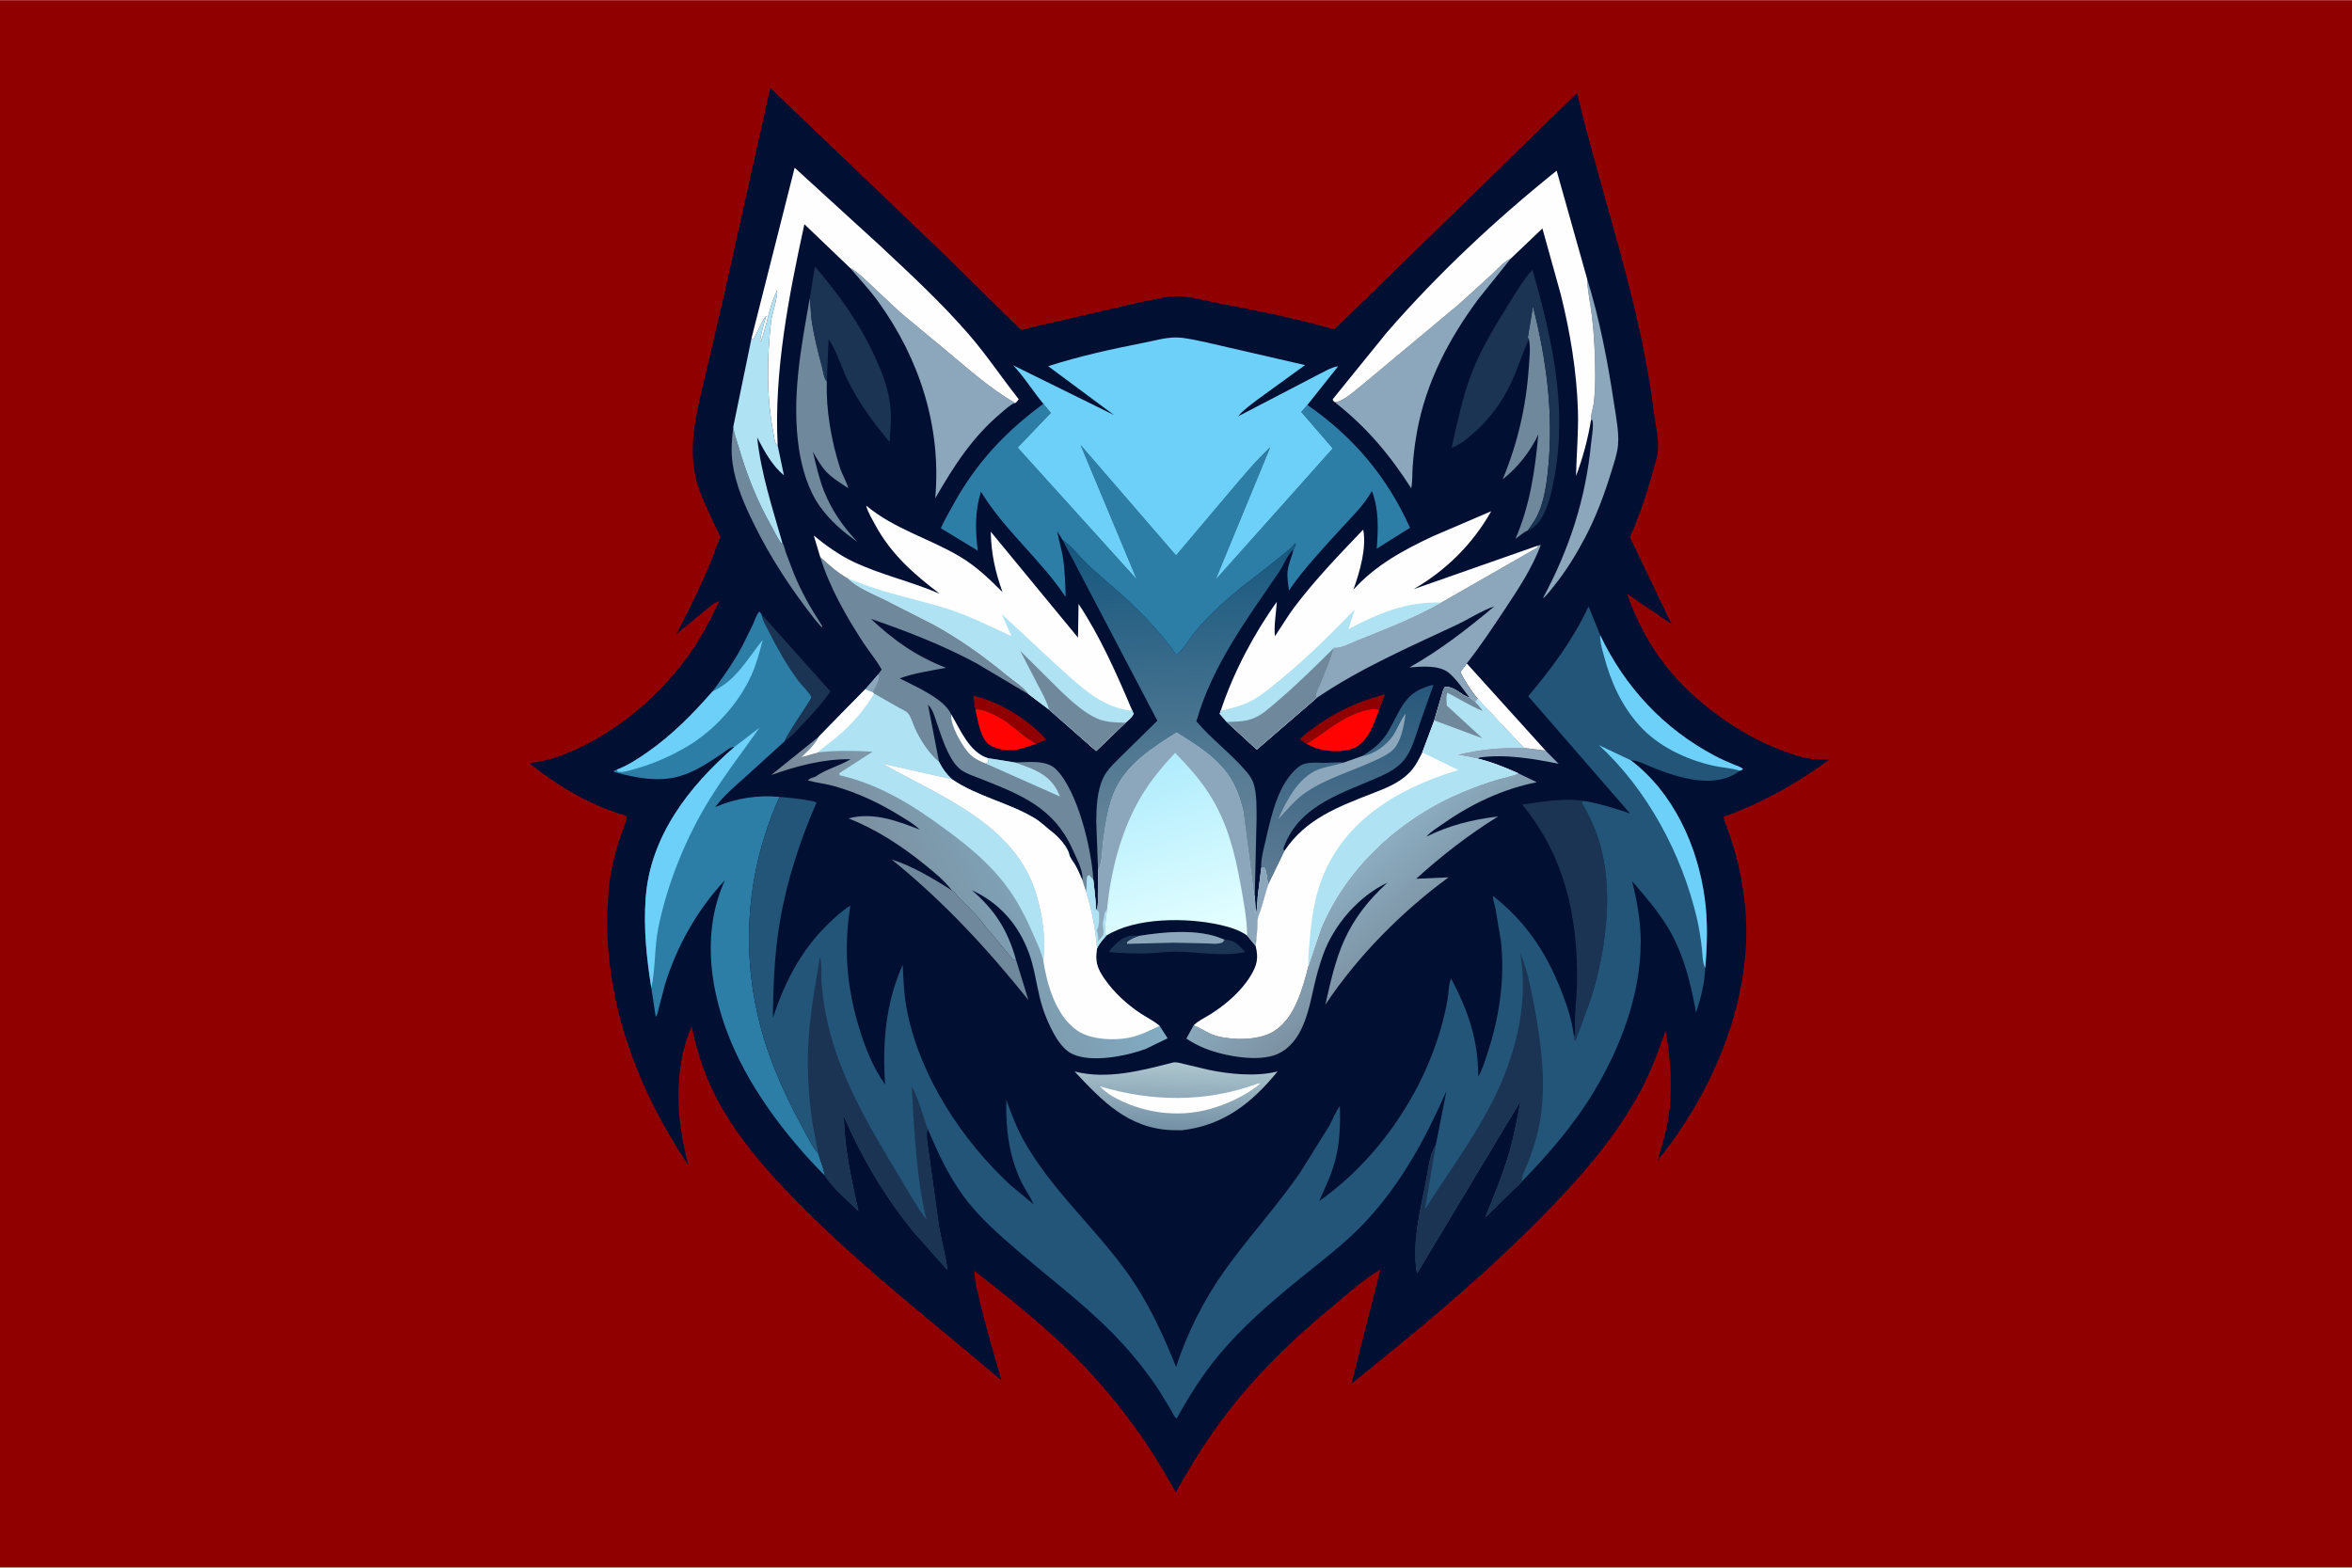<svg version="1.1" xmlns="http://www.w3.org/2000/svg" style="display: block;" viewBox="0 0 2048 1365" width="1536" height="1024">
<defs>
	<linearGradient id="Gradient1" gradientUnits="userSpaceOnUse" x1="1178.38" y1="593.843" x2="1164.63" y2="768.765">
		<stop class="stop0" offset="0" stop-opacity="1" stop-color="rgb(39,88,123)"/>
		<stop class="stop1" offset="1" stop-opacity="1" stop-color="rgb(93,123,147)"/>
	</linearGradient>
	<linearGradient id="Gradient2" gradientUnits="userSpaceOnUse" x1="1022.5" y1="982.114" x2="1024.3" y2="926.88">
		<stop class="stop0" offset="0" stop-opacity="1" stop-color="rgb(117,145,166)"/>
		<stop class="stop1" offset="1" stop-opacity="1" stop-color="rgb(172,197,206)"/>
	</linearGradient>
	<linearGradient id="Gradient3" gradientUnits="userSpaceOnUse" x1="1214.02" y1="826.72" x2="1164.43" y2="770.301">
		<stop class="stop0" offset="0" stop-opacity="1" stop-color="rgb(124,146,163)"/>
		<stop class="stop1" offset="1" stop-opacity="1" stop-color="rgb(140,172,192)"/>
	</linearGradient>
	<linearGradient id="Gradient4" gradientUnits="userSpaceOnUse" x1="1025.33" y1="475.083" x2="1034.14" y2="759.758">
		<stop class="stop0" offset="0" stop-opacity="1" stop-color="rgb(23,88,127)"/>
		<stop class="stop1" offset="1" stop-opacity="1" stop-color="rgb(114,139,157)"/>
	</linearGradient>
	<linearGradient id="Gradient5" gradientUnits="userSpaceOnUse" x1="984.987" y1="669.934" x2="1033.24" y2="823.623">
		<stop class="stop0" offset="0" stop-opacity="1" stop-color="rgb(176,236,253)"/>
		<stop class="stop1" offset="1" stop-opacity="1" stop-color="rgb(229,255,255)"/>
	</linearGradient>
	<linearGradient id="Gradient6" gradientUnits="userSpaceOnUse" x1="759.111" y1="830.116" x2="925.594" y2="738.872">
		<stop class="stop0" offset="0" stop-opacity="1" stop-color="rgb(122,136,151)"/>
		<stop class="stop1" offset="1" stop-opacity="1" stop-color="rgb(129,172,195)"/>
	</linearGradient>
</defs>
<path transform="translate(0,0)" fill="rgb(145,0,1)" d="M -0 -0 L 2048 0 L 2048 1365 L -0 1365 L -0 -0 z"/>
<path transform="translate(0,0)" fill="rgb(0,15,50)" d="M 670.7 76.368 L 819.541 218.78 L 873.562 271.975 L 885.342 283.366 C 886.248 284.234 888.163 286.556 889.211 287.06 C 889.959 287.42 897.242 285.184 898.599 284.828 L 993.755 262.799 C 1003.1 261.047 1013.62 258.158 1023.08 257.818 C 1034.32 257.414 1048.1 261.427 1059.25 263.578 C 1093.5 270.184 1128.37 276.974 1161.88 286.758 L 1373.27 80.72 C 1395.35 173.487 1428.41 263.711 1440.09 358.742 C 1441.32 368.799 1444.37 381.187 1443.65 391.21 C 1443.18 397.873 1440.72 405.051 1438.97 411.5 C 1433.68 431.003 1427.44 449.236 1419.3 467.759 L 1455.54 543.396 L 1416.85 517.106 C 1426.86 546.327 1442.96 573.601 1464.54 595.704 C 1487.97 619.697 1519.11 641.075 1550.5 652.911 C 1558.56 655.948 1567.03 659.134 1575.55 660.592 C 1581.12 661.546 1587.21 661.308 1592.87 661.385 C 1565.6 681.672 1532.89 699.907 1500.8 711.224 C 1501.14 714.582 1503.14 718.473 1504.33 721.694 L 1509.64 737.899 C 1514.44 753.884 1517.62 770.749 1519.35 787.337 C 1527.63 866.655 1492.74 949.997 1443.35 1010.61 C 1446.64 998.775 1450.48 986.97 1452.51 974.838 C 1456.68 949.971 1455 922.404 1450.21 897.725 C 1443.81 916.367 1437.04 934.467 1427.54 951.804 C 1405.3 992.408 1374.37 1027.37 1342.02 1060.16 C 1307.68 1094.98 1271.07 1127.41 1233.53 1158.74 L 1176.7 1205.18 L 1202.06 1105.41 C 1187.83 1113.82 1174.71 1125.67 1161.96 1136.2 C 1130.4 1162.29 1100.44 1190.49 1074.74 1222.44 C 1055.39 1246.49 1038.74 1272.79 1023.77 1299.75 C 999.226 1254.13 968.277 1213.02 931.255 1176.77 C 905.459 1151.51 876.888 1128.88 848.498 1106.64 C 846.787 1115.52 868.175 1189.42 872.082 1202.18 C 815.15 1153.6 755.69 1107.74 702.487 1054.96 C 675.556 1028.24 648.256 998.665 629.089 965.693 C 615.741 942.729 607.464 919.649 602.299 893.623 C 585.909 932.177 588.733 975.631 599.657 1015.09 C 550.686 942.198 520.707 857.603 530.691 768.935 C 532.108 756.347 535.28 743.796 539.031 731.713 C 541.011 725.335 545.325 717.022 545.741 710.576 C 513.228 701.028 487.193 685.102 460.616 664.515 C 468.994 663.42 477.182 661.858 485.174 659.053 C 530.248 643.234 572.351 608.949 599.79 570.254 C 610.176 555.607 618.628 539.466 626.414 523.317 C 621.284 524.807 615.229 530.436 611.113 533.86 L 588.958 552.107 C 601.2 527.77 614.269 502.905 623.347 477.193 C 624.257 474.619 626.681 469.815 626.795 467.237 C 626.865 465.644 623.607 460.135 622.783 458.3 C 617.559 446.663 611.595 435.126 607.756 422.938 C 604.52 412.665 603.032 401.255 603.18 390.5 C 603.469 369.61 609.187 347.617 613.999 327.359 L 629.185 262.42 L 670.7 76.368 z"/>
<path transform="translate(0,0)" fill="rgb(140,167,187)" d="M 1286.89 660.54 L 1269.11 657.067 C 1289.36 652.35 1305.99 650.631 1326.91 651.186 L 1345.86 653.614 L 1357.23 665.085 C 1335.66 660.606 1310.11 656.355 1288.23 659.614 L 1286.89 660.54 z"/>
<path transform="translate(0,0)" fill="rgb(145,0,1)" d="M 1137.66 647.666 C 1135.65 646.727 1133.98 645.247 1132.25 643.883 L 1132.5 642.654 C 1155 623.851 1177.59 611.996 1205.93 604.561 L 1200.87 618.102 C 1193.09 615.56 1180.28 620.989 1173.32 624.5 C 1160.5 630.968 1149.9 640.378 1137.66 647.666 z"/>
<path transform="translate(0,0)" fill="rgb(145,0,1)" d="M 849.312 617.815 L 847.518 605.806 C 869.915 610.668 895.849 626.778 911.087 643.98 L 902.151 647.789 C 898.783 645.089 894.867 643.125 891.435 640.489 C 884.569 635.215 878.38 629.069 870.681 624.943 C 865.771 622.311 854.456 616.273 849.312 617.815 z"/>
<path transform="translate(0,0)" fill="rgb(254,3,1)" d="M 849.312 617.815 C 854.456 616.273 865.771 622.311 870.681 624.943 C 878.38 629.069 884.569 635.215 891.435 640.489 C 894.867 643.125 898.783 645.089 902.151 647.789 L 887.77 652.227 C 879.487 654.307 868.986 653.21 861.673 648.601 C 853.652 643.545 851.296 626.671 849.312 617.815 z"/>
<path transform="translate(0,0)" fill="rgb(28,52,84)" d="M 663.186 534.939 L 723.123 601.981 C 716.363 611.932 707.828 621.065 699.623 629.826 C 694.718 635.063 689.067 641.573 683.085 645.555 C 685.029 639.291 706.777 608.646 706.566 607.104 C 706.241 604.718 696.944 595.251 695.087 592.701 C 685.09 578.966 676.993 564.774 669.386 549.6 C 667.127 545.094 663.763 539.96 663.186 534.939 z"/>
<path transform="translate(0,0)" fill="rgb(254,254,254)" d="M 1277.18 577.609 L 1345.86 653.614 L 1326.91 651.186 L 1286.75 608.528 C 1280.74 601.066 1275.76 593.681 1271.62 585.048 L 1277.18 577.609 z"/>
<path transform="translate(0,0)" fill="rgb(254,3,1)" d="M 1137.66 647.666 C 1149.9 640.378 1160.5 630.968 1173.32 624.5 C 1180.28 620.989 1193.09 615.56 1200.87 618.102 C 1196.59 629.503 1191.35 645.675 1179.45 651.111 C 1169.69 655.57 1153.94 654.599 1144.06 650.706 L 1137.66 647.666 z"/>
<path transform="translate(0,0)" fill="rgb(28,52,84)" d="M 992.225 814.845 C 1014.15 811.303 1043.82 808.637 1064.58 817.577 L 1066.32 818.262 C 1075.82 818.559 1077.98 822.702 1084.24 828.957 C 1064.04 833.363 1044.35 828.837 1024.04 828.631 C 1015.97 828.55 1007.92 829.819 999.86 830.114 C 988.573 830.527 977.038 830.004 965.787 828.998 C 966.27 826.663 971.316 822.108 973.323 820.343 C 979.226 815.149 984.618 814.092 992.225 814.845 z"/>
<path transform="translate(0,0)" fill="rgb(140,167,187)" d="M 992.225 814.845 C 1014.15 811.303 1043.82 808.637 1064.58 817.577 L 1066.32 818.262 L 1064.61 820.545 C 1060.51 822.507 1054.71 821.57 1050.2 821.442 L 1021.64 820.85 L 981.5 821.874 L 981.263 820.5 C 984.504 817.506 988.153 816.325 992.225 814.845 z"/>
<path transform="translate(0,0)" fill="rgb(112,136,155)" d="M 638.512 371.476 C 639.182 377.594 641.517 383.286 643.222 389.194 C 650.278 413.641 659.204 435.952 671.718 458.139 C 674.515 463.098 677.03 468.835 680.651 473.225 L 681.312 472.842 C 682.669 474.432 683.423 478.559 684.174 480.734 L 690.946 498.577 C 697.601 515.198 706.171 530.028 715.905 545 L 715.5 546.298 L 709.627 539.393 C 688.965 513.066 671.096 485.95 656.307 455.88 C 648.155 439.305 640.753 422.375 637.981 403.955 C 636.338 393.038 637.197 382.37 638.512 371.476 z"/>
<path transform="translate(0,0)" fill="rgb(112,136,155)" d="M 884.574 835.329 L 895.48 870.826 C 859.641 825.995 821.097 784.467 776.324 748.333 C 795.18 754.374 812.266 764.865 828.949 775.326 C 832.013 776.91 833.384 780.104 835.805 782.577 C 843.556 790.495 852.499 798.382 858.578 807.5 C 860.276 810.047 862.837 811.745 864.599 814.5 L 880.911 834.157 C 881.541 834.967 882.174 835.628 882.924 836.325 L 884.574 835.329 z"/>
<path transform="translate(0,0)" fill="rgb(112,136,155)" d="M 1331.32 295.122 L 1330.3 294 L 1334.8 266.54 C 1346.65 313.074 1352.86 360.273 1348.02 408.237 C 1346.53 422.919 1344.1 440.383 1336.27 453.169 L 1330.25 461.961 C 1327.67 462.54 1322.04 467.501 1319.59 469.177 C 1332.42 439.04 1336.48 410.499 1339.49 378.19 C 1332.74 392.825 1321.18 407.471 1308.43 417.311 C 1321.52 385.983 1328.91 353.534 1331.24 319.639 C 1331.79 311.657 1332.81 303.022 1331.32 295.122 z"/>
<path transform="translate(0,0)" fill="rgb(140,167,187)" d="M 1381.93 242.473 C 1392.83 277.584 1399.95 314.822 1405.38 351.125 C 1407.06 362.411 1409.89 375.955 1408.91 387.231 C 1408.24 395.023 1405.35 403.219 1403.05 410.72 C 1397.05 430.247 1389.89 449.605 1380.37 467.71 C 1372.62 482.454 1363.69 497.04 1353.24 510.023 C 1350.49 513.438 1346.93 518.471 1343.38 520.966 C 1366.44 478.312 1380.75 434.469 1385.42 385.995 C 1385.88 381.223 1387.99 370.119 1386.56 365.995 L 1386.27 365.41 L 1385.39 365.572 C 1384.62 362.953 1387.28 354.728 1387.67 351.621 C 1388.71 343.427 1389.07 335.187 1389.04 326.932 C 1389 309.826 1388.16 292.011 1386.18 275.017 C 1384.91 264.081 1382.36 253.532 1381.93 242.473 z"/>
<path transform="translate(0,0)" fill="rgb(175,226,243)" d="M 654.405 294.301 L 655.712 295.727 C 657.9 292.747 664.971 275.812 667.314 274.948 C 664.899 282.064 662.97 289.061 661.849 296.5 L 662.63 296.949 C 666.535 286.128 668.624 274.943 672.038 264.024 C 673.219 260.243 675.141 256.647 676.5 252.909 C 678.022 255.709 672.036 274.153 671.41 279.667 C 667.801 311.445 667.314 345.915 673.515 377.394 C 674.048 380.099 674.578 386.874 677.171 387.822 L 682.621 413.841 C 672.185 405.21 665.486 392.637 659.281 380.792 C 662.798 412.758 672.56 442.141 681.312 472.842 L 680.651 473.225 C 677.03 468.835 674.515 463.098 671.718 458.139 C 659.204 435.952 650.278 413.641 643.222 389.194 C 641.517 383.286 639.182 377.594 638.512 371.476 L 654.405 294.301 z"/>
<path transform="translate(0,0)" fill="rgb(112,136,155)" d="M 705.108 259.664 C 706.052 265.889 705.831 272.079 706.709 278.256 C 708.661 291.991 712.088 305.547 715.658 318.941 C 716.754 323.052 717.35 328.89 719.986 332.216 C 719.088 356.661 723.931 384.07 731.436 407.273 C 733.396 413.333 737.019 418.986 738.678 425.029 C 732.216 420.742 724.838 416.353 719.506 410.713 C 714.799 405.733 711.316 399.258 707.831 393.378 C 710.59 404.704 713.142 416.427 717.409 427.303 C 724.029 444.174 734.209 458.72 746.645 471.769 C 734.131 463.158 722.688 453.265 713.857 440.793 C 703.854 426.667 698.435 408.482 695.811 391.5 C 688.994 347.369 697.346 303.067 705.108 259.664 z"/>
<path transform="translate(0,0)" fill="rgb(28,52,84)" d="M 705.108 259.664 L 709.591 231.992 C 730.46 256.31 748.234 280.96 761.695 310.219 C 767.42 322.664 772.728 336.065 774.765 349.65 C 776.327 360.063 775.711 369.96 774.919 380.403 L 774.578 384.753 C 760.003 367.313 747.248 350.062 737.396 329.456 C 732.263 318.72 728.324 304.862 721.477 295.351 L 719.986 332.216 C 717.35 328.89 716.754 323.052 715.658 318.941 C 712.088 305.547 708.661 291.991 706.709 278.256 C 705.831 272.079 706.052 265.889 705.108 259.664 z"/>
<path transform="translate(0,0)" fill="url(#Gradient1)" d="M 1185.9 658.434 C 1192.84 654.065 1199.46 649.513 1204.6 642.984 C 1216.72 627.596 1218.95 606.583 1239.65 598.881 C 1242 598.004 1245.66 596.328 1248.16 596.539 L 1236.21 630.194 C 1232.6 641.044 1229.41 653.656 1221.92 662.522 C 1217.01 668.323 1209.35 672.66 1202.5 675.758 C 1170.27 690.33 1132.15 700.014 1118.12 737 C 1117.81 737.816 1117.66 738.555 1117.49 739.408 L 1118.48 740.842 L 1104.49 769.721 C 1103.01 765.73 1103.46 758.569 1101 755.51 L 1098.27 755.491 L 1098.13 754.623 C 1098.07 747.286 1100.68 737.648 1102.33 730.524 C 1107.21 709.441 1113.06 681.853 1130.71 667.725 C 1137.22 662.519 1147.23 664.432 1155 664.219 C 1160.27 664.074 1164.99 663.444 1170.3 663.951 L 1185.9 658.434 z"/>
<path transform="translate(0,0)" fill="rgb(140,167,187)" d="M 1185.9 658.434 L 1186.74 658.304 C 1196.73 656.535 1207.43 648.819 1213.01 640.433 C 1217.02 634.408 1219.4 627.039 1223.94 621.439 C 1222.43 631.891 1219.98 647.99 1210.87 654.682 C 1204.8 659.141 1197.01 662.299 1190.11 665.302 C 1171.79 673.278 1151.41 679.437 1135.18 691.296 C 1126.56 697.591 1120.49 705.569 1113.1 713.082 C 1119.96 697.387 1130.71 676.757 1147.45 670.23 C 1154.84 667.353 1162.73 666.304 1170.3 663.951 L 1185.9 658.434 z"/>
<path transform="translate(0,0)" fill="rgb(28,52,84)" d="M 1331.32 295.122 C 1325.47 307.862 1321.42 321.321 1315.45 334.026 C 1307.59 350.763 1296.29 365.678 1282.31 377.769 C 1277.64 381.81 1270.44 387.694 1264.53 389.609 L 1263.96 389.746 C 1268.73 369.033 1272.98 347.533 1280.39 327.597 C 1288.5 305.765 1300.16 286.376 1312.43 266.72 C 1319.07 256.084 1326.07 244.003 1334.38 234.653 C 1351.03 293.247 1364.69 352.515 1353.84 413.602 C 1351.74 425.393 1348.98 439.267 1343.07 449.787 C 1340.24 454.837 1335.74 459.843 1330.25 461.961 L 1336.27 453.169 C 1344.1 440.383 1346.53 422.919 1348.02 408.237 C 1352.86 360.273 1346.65 313.074 1334.8 266.54 L 1330.3 294 L 1331.32 295.122 z"/>
<path transform="translate(0,0)" fill="rgb(28,52,84)" d="M 1370.47 902.158 L 1371.59 900.382 C 1370.49 885.411 1373.05 869.323 1373.21 854.207 C 1373.79 797.166 1362.27 745.511 1325.45 700.543 C 1342.74 698.113 1361.34 694.694 1378.82 697.3 L 1377.14 698.508 C 1383.85 710.404 1389.73 722.532 1393.38 735.734 C 1404.33 775.316 1398.91 821.33 1388.02 860.344 C 1385.16 870.581 1381.32 880.576 1377.56 890.509 C 1375.56 895.783 1373.98 901.511 1371.36 906.5 C 1371.18 905.703 1370.24 902.752 1370.47 902.158 z"/>
<path transform="translate(0,0)" fill="rgb(140,167,187)" d="M 740.184 233.167 C 745.812 235.969 750.673 240.92 755.303 245.108 L 783.664 271.742 L 823.597 304.914 C 842.842 320.858 862.299 338.468 884.028 350.887 L 883.441 350.959 C 880.251 351.761 874.726 356.973 872.07 359.186 C 846.758 380.282 830.589 405.65 814.342 433.848 L 814.423 432.981 C 819.669 371.392 800.71 312.282 764.711 262.546 C 757.195 252.162 748.459 242.925 740.184 233.167 z"/>
<path transform="translate(0,0)" fill="rgb(140,167,187)" d="M 1162.11 350.015 C 1168.67 350.479 1180.65 339.283 1185.97 335.209 L 1270.17 264.982 L 1298.62 239.112 C 1303.73 234.429 1309.16 227.809 1315.53 225.021 L 1287 260.615 C 1261.33 295.404 1241.55 333.187 1233.81 376.078 C 1231.99 386.161 1230.75 396.366 1230.06 406.587 C 1229.66 412.565 1229.99 419.205 1228.8 425.05 C 1209.98 395.702 1189.68 371.509 1162.11 350.015 z"/>
<path transform="translate(0,0)" fill="url(#Gradient2)" d="M 1021.6 925.149 C 1024.52 924.614 1027.93 925.765 1030.79 926.442 L 1052.08 931.5 C 1070.35 935.37 1093.5 937.629 1111.79 933.151 L 1112.44 932.99 C 1090.12 960.45 1065.38 980.023 1029.23 984.193 L 1020.84 984.125 C 982.531 982.759 959.943 958.937 935.679 933.006 C 964.204 940.265 993.866 932.226 1021.6 925.149 z"/>
<path transform="translate(0,0)" fill="rgb(254,254,254)" d="M 1095.31 943.5 L 1097.5 943.428 C 1085.52 953.593 1068.76 961.449 1053.8 965.619 C 1024.75 973.714 993.922 969.101 968.044 954.274 C 964.178 951.754 960.938 949.143 957.633 945.923 C 1002.99 959.508 1050.58 960.152 1095.31 943.5 z"/>
<path transform="translate(0,0)" fill="rgb(140,167,187)" d="M 1339.13 475.004 L 1341.62 474.353 C 1334.54 494.069 1321.49 513.716 1309.95 531.076 C 1299.41 546.925 1288.98 562.65 1277.18 577.609 L 1271.62 585.048 C 1275.76 593.681 1280.74 601.066 1286.75 608.528 L 1284.5 611.237 L 1279.61 607.373 C 1274.2 600.409 1268.67 591.991 1262.06 586.212 C 1253.58 578.799 1237.74 580.264 1227.34 581.099 C 1254.37 565.746 1277.57 547.753 1301.26 527.866 C 1290.09 531.615 1279.17 538.956 1268.4 544.02 C 1226.38 563.774 1184.79 581.674 1146.2 607.877 C 1145.65 602.721 1149.16 597.781 1151.06 593 C 1154.79 583.579 1158.91 573.685 1161.69 563.972 L 1162.25 563.727 C 1166.57 564.827 1177.63 559.109 1182.02 557.37 C 1206.61 547.629 1231.98 537.625 1255.04 524.634 L 1337.86 477.206 L 1338.93 476.624 L 1339.13 475.004 z"/>
<path transform="translate(0,0)" fill="rgb(254,254,254)" d="M 654.405 294.301 L 691.946 145.914 L 765.11 212.703 C 791.914 237.825 819.399 263.115 843.471 290.914 C 859.182 309.059 872.235 328.777 887.059 347.5 C 886.192 349.028 885.351 349.782 884.028 350.887 C 862.299 338.468 842.842 320.858 823.597 304.914 L 783.664 271.742 L 755.303 245.108 C 750.673 240.92 745.812 235.969 740.184 233.167 L 700.413 195.107 C 686.883 257.445 673.788 323.808 677.171 387.822 C 674.578 386.874 674.048 380.099 673.515 377.394 C 667.314 345.915 667.801 311.445 671.41 279.667 C 672.036 274.153 678.022 255.709 676.5 252.909 C 675.141 256.647 673.219 260.243 672.038 264.024 C 668.624 274.943 666.535 286.128 662.63 296.949 L 661.849 296.5 C 662.97 289.061 664.899 282.064 667.314 274.948 C 664.971 275.812 657.9 292.747 655.712 295.727 L 654.405 294.301 z"/>
<path transform="translate(0,0)" fill="url(#Gradient3)" d="M 1322.21 673.366 L 1338.15 681.087 C 1308.55 687.008 1281.51 699.764 1256.84 717.026 C 1251.94 720.457 1246.02 723.931 1242.1 728.457 C 1262.39 718.454 1282.1 713.6 1304.45 710.91 C 1278.54 727.041 1255.78 744.681 1233.11 765.19 L 1261.28 763.927 C 1220.28 794.107 1182.39 832.355 1154.06 874.81 C 1158.2 856.413 1162.51 836.635 1170.19 819.404 C 1179.23 799.148 1191.82 783.455 1208.11 768.574 C 1183 780.367 1161.47 805.296 1152.18 831.104 C 1149 839.936 1146.47 848.835 1144.39 857.979 C 1139.57 879.111 1134.79 907.627 1112.5 917.748 C 1096.04 925.223 1065.91 919.526 1049.65 913.087 C 1043.85 910.789 1038.2 907.864 1033.04 904.346 L 1039.35 892.839 C 1046.14 895.307 1051.79 900.033 1059.02 901.996 C 1073.3 905.87 1095.49 906.115 1108.43 898.471 C 1127.35 887.296 1134.06 861.325 1139.27 841.531 L 1150.37 808.562 C 1173.29 753.876 1220.66 711.491 1274.88 689.108 C 1284.27 685.231 1293.73 681.721 1303.48 678.836 C 1309.41 677.079 1315.83 676.032 1321.51 673.663 L 1322.21 673.366 z"/>
<path transform="translate(0,0)" fill="rgb(254,254,254)" d="M 1162.11 350.015 C 1160.93 348.957 1160.77 349.164 1160.49 347.5 L 1207.65 289.296 C 1252.49 237.775 1302.25 191.21 1355.45 148.468 L 1381.93 242.473 C 1382.36 253.532 1384.91 264.081 1386.18 275.017 C 1388.16 292.011 1389 309.826 1389.04 326.932 C 1389.07 335.187 1388.71 343.427 1387.67 351.621 C 1387.28 354.728 1384.62 362.953 1385.39 365.572 C 1382.69 382.092 1378.21 398.738 1372.32 414.401 C 1372.71 395.345 1374.55 376.667 1373.98 357.5 C 1372.95 323.554 1367.26 289.319 1359.07 256.387 L 1343.04 198.787 L 1315.53 225.021 C 1309.16 227.809 1303.73 234.429 1298.62 239.112 L 1270.17 264.982 L 1185.97 335.209 C 1180.65 339.283 1168.67 350.479 1162.11 350.015 z"/>
<path transform="translate(0,0)" fill="url(#Gradient4)" d="M 925.176 469.975 L 925.91 470.465 C 933.747 475.946 941.028 485.799 948.171 492.541 L 979.513 520.27 C 995.975 535.419 1011.47 551.954 1024.38 570.249 C 1030.87 564.828 1036.38 555.168 1041.9 548.484 C 1048.22 540.839 1055.48 533.894 1062.67 527.074 C 1078.8 511.767 1097.53 499.128 1114.54 484.818 C 1118.58 481.418 1124.63 477.419 1127.5 473.083 L 1128.33 474 C 1127.94 474.939 1126.95 478.099 1126.29 478.656 C 1122.03 481.111 1117.09 493.021 1114.04 497.496 C 1085.89 538.761 1055.68 579.204 1041.73 628.059 C 1055.09 643.788 1071.88 656.063 1085.16 671.689 C 1087.95 674.973 1090.41 678.403 1091.67 682.582 C 1094.51 692.002 1094.1 703.455 1094.15 713.25 L 1092.59 779.77 L 1092.13 779.629 L 1082.6 706.432 C 1079.83 694.555 1075.82 683.34 1068.6 673.376 C 1057.63 658.249 1040.16 647.512 1024.52 637.756 C 1004.08 650.598 981.731 664.781 971.146 687.481 C 964.839 701.007 962.331 718.426 960.402 733.158 C 959.531 739.812 959.676 751.226 956.424 756.804 L 956.129 757.268 L 954.558 715.282 C 954.715 702.774 955.194 688.953 960.54 677.449 C 964.216 669.538 971.952 662.853 978.068 656.722 L 1007.77 627.521 L 925.176 469.975 z"/>
<path transform="translate(0,0)" fill="rgb(112,136,155)" d="M 714.25 485.096 C 721.587 491.547 729.458 498.896 738.105 503.555 C 746.45 511.65 760.168 517.106 770.554 522.207 L 813.088 543.878 C 835.883 556.386 856.724 571.329 876.772 587.864 C 882.483 592.575 892.182 598.631 896.023 604.722 L 850.041 577.402 C 820.468 561.529 790.039 549.724 758.387 538.831 C 778.172 557.538 798.161 571.617 823.776 581.436 C 810.637 583.929 795.907 586.009 783.413 590.661 C 796.241 597.295 822.376 608.302 828.252 622.079 C 836.46 635.829 843.924 654.853 860.043 660.096 L 883.81 663.879 C 894.941 663.78 910.814 661.223 919.5 669.798 C 938.602 688.657 950.735 740.625 952.012 766.199 L 948.5 762.204 L 946.996 762.5 C 945.467 767.046 946.829 771.733 945.646 776.211 L 942.335 766.175 C 940.428 761.745 938.562 757.283 936.159 753.094 C 934.453 750.121 931.641 747.172 930.959 743.788 C 929.742 737.739 921.485 728.513 916.68 724.886 C 910.985 720.588 906.654 715.825 900.326 712.094 C 877.678 698.739 850.384 693.255 828.942 678.511 C 824.028 673.976 820.616 669.267 817.659 663.273 C 808.978 656.139 801.293 644.135 796.735 634.084 C 795.016 630.292 793.316 623.942 790.632 620.91 C 789.05 619.123 784.731 617.273 782.533 616.012 L 761.078 603.792 L 760.135 602.912 L 753.393 600.154 L 764.665 587.123 L 767.713 583 C 763.266 574.84 756.885 567.423 751.782 559.612 C 736.752 536.602 722.423 511.446 714.25 485.096 z"/>
<path transform="translate(0,0)" fill="rgb(140,167,187)" d="M 764.665 587.123 C 766.154 590.341 765.211 591.132 764.021 594.368 C 763.153 596.729 762.281 598.579 760.9 600.676 C 760.385 601.459 760.229 601.985 760.135 602.912 L 753.393 600.154 L 764.665 587.123 z"/>
<path transform="translate(0,0)" fill="rgb(254,254,254)" d="M 828.252 622.079 C 836.46 635.829 843.924 654.853 860.043 660.096 L 860.541 663.557 L 858.157 664.771 C 852.14 662.259 847.084 659.858 842.808 654.771 C 837.125 648.01 827.371 631.293 828.252 622.079 z"/>
<path transform="translate(0,0)" fill="rgb(175,226,243)" d="M 860.043 660.096 L 883.81 663.879 L 896.691 668.615 C 909.937 674.167 917.477 680.05 923.049 693.598 L 858.157 664.771 L 860.541 663.557 L 860.043 660.096 z"/>
<path transform="translate(0,0)" fill="rgb(0,15,50)" d="M 817.659 663.273 L 808.043 613.595 C 812.297 617.476 813.784 624.061 815.67 629.351 C 820.063 641.674 825.045 659.086 834.538 668.45 C 839.36 673.207 848.594 675.963 854.844 678.459 C 889.164 692.16 917.284 703.112 933.536 738.743 C 936.596 745.453 942.265 756.33 942.599 763.593 C 942.64 764.477 942.485 765.309 942.335 766.175 C 940.428 761.745 938.562 757.283 936.159 753.094 C 934.453 750.121 931.641 747.172 930.959 743.788 C 929.742 737.739 921.485 728.513 916.68 724.886 C 910.985 720.588 906.654 715.825 900.326 712.094 C 877.678 698.739 850.384 693.255 828.942 678.511 C 824.028 673.976 820.616 669.267 817.659 663.273 z"/>
<path transform="translate(0,0)" fill="rgb(254,254,254)" d="M 1063.26 617.87 C 1074.02 585.573 1091.91 551.62 1111.78 523.993 C 1111.26 533.383 1109.11 544.732 1110.15 553.928 C 1115.98 545.383 1121.21 536.349 1127.45 528.112 C 1145.52 504.262 1166.36 482.644 1187.01 461.055 C 1190.06 477.461 1183.99 497.854 1178.51 513.293 C 1198.02 491.947 1221.52 479.168 1247.33 467.027 L 1298.47 445.069 C 1282.3 473.717 1259.31 496.433 1230.95 512.953 L 1339.13 475.004 L 1338.93 476.624 L 1337.86 477.206 L 1255.04 524.634 C 1231.98 537.625 1206.61 547.629 1182.02 557.37 C 1177.63 559.109 1166.57 564.827 1162.25 563.727 L 1161.69 563.972 C 1158.91 573.685 1154.79 583.579 1151.06 593 C 1149.16 597.781 1145.65 602.721 1146.2 607.877 L 1094.35 652.665 L 1068.14 628.564 L 1062.03 621.5 L 1063.26 617.87 z"/>
<path transform="translate(0,0)" fill="rgb(175,226,243)" d="M 1063.26 617.87 L 1064.9 618.527 C 1072.76 616.457 1081.21 614.447 1088.5 610.743 C 1097.95 605.942 1107.37 597.878 1115.56 591.19 C 1138.45 572.477 1158.98 551.797 1179.62 530.682 L 1174.16 547.732 C 1200.66 533.848 1224.51 523.635 1255.04 524.634 C 1231.98 537.625 1206.61 547.629 1182.02 557.37 C 1177.63 559.109 1166.57 564.827 1162.25 563.727 L 1161.69 563.972 C 1158.91 573.685 1154.79 583.579 1151.06 593 C 1149.16 597.781 1145.65 602.721 1146.2 607.877 L 1094.35 652.665 L 1068.14 628.564 L 1062.03 621.5 L 1063.26 617.87 z"/>
<path transform="translate(0,0)" fill="rgb(112,136,155)" d="M 1068.14 628.564 C 1075.12 628.375 1082.47 628.422 1089.16 626.241 L 1090 625.96 C 1098.2 623.268 1105.71 616.075 1112.21 610.571 C 1129.52 595.93 1145.57 579.887 1161.69 563.972 C 1158.91 573.685 1154.79 583.579 1151.06 593 C 1149.16 597.781 1145.65 602.721 1146.2 607.877 L 1094.35 652.665 L 1068.14 628.564 z"/>
<path transform="translate(0,0)" fill="rgb(254,254,254)" d="M 714.25 485.096 L 708.588 466.261 C 719.188 474.972 730.741 483.192 743.166 489.119 C 767.082 500.528 793.851 506.286 818.298 516.98 C 795.677 499.811 776.019 482.591 762.254 457.26 C 759.609 452.392 755.977 446.327 754.422 441.049 L 754.309 440.224 C 778.855 460.672 808.896 468.568 835.818 484.569 C 849.832 492.898 861.479 503.977 872.908 515.475 C 866.461 497.348 863.142 482.156 862.678 462.864 L 938.659 555.131 L 939.173 525.835 C 958.037 554.274 972.384 586.75 985.664 618.107 L 987.109 621.5 C 985.8 624.55 982.552 626.941 980.166 629.199 L 954.481 653.88 L 913.505 617.902 L 896.023 604.722 C 892.182 598.631 882.483 592.575 876.772 587.864 C 856.724 571.329 835.883 556.386 813.088 543.878 L 770.554 522.207 C 760.168 517.106 746.45 511.65 738.105 503.555 C 729.458 498.896 721.587 491.547 714.25 485.096 z"/>
<path transform="translate(0,0)" fill="rgb(175,226,243)" d="M 738.105 503.555 C 748.893 507.561 759.431 511.733 770.5 514.986 C 789.822 520.664 809.807 524.911 828.861 531.381 C 846.641 537.418 863.758 546.037 880.784 553.908 L 872.188 534.597 L 919.677 578.707 C 938.538 595.621 957.77 615.626 984.312 618.634 L 985.664 618.107 L 987.109 621.5 C 985.8 624.55 982.552 626.941 980.166 629.199 L 954.481 653.88 L 913.505 617.902 L 896.023 604.722 C 892.182 598.631 882.483 592.575 876.772 587.864 C 856.724 571.329 835.883 556.386 813.088 543.878 L 770.554 522.207 C 760.168 517.106 746.45 511.65 738.105 503.555 z"/>
<path transform="translate(0,0)" fill="rgb(112,136,155)" d="M 913.505 617.902 L 913.242 616.983 C 911.138 609.82 907.137 602.953 903.704 596.342 L 888.411 566.737 L 924.663 602.671 C 933.871 611.256 944.478 621.078 956.164 625.953 C 962.152 628.451 969.816 629.061 976.239 629.164 L 980.166 629.199 L 954.481 653.88 L 913.505 617.902 z"/>
<path transform="translate(0,0)" fill="url(#Gradient5)" d="M 956.129 757.268 L 956.424 756.804 C 959.676 751.226 959.531 739.812 960.402 733.158 C 962.331 718.426 964.839 701.007 971.146 687.481 C 981.731 664.781 1004.08 650.598 1024.52 637.756 C 1040.16 647.512 1057.63 658.249 1068.6 673.376 C 1075.82 683.34 1079.83 694.555 1082.6 706.432 L 1092.13 779.629 L 1092.59 779.77 L 1093.58 796.101 C 1094.83 790.867 1094.72 785.302 1095.21 779.949 L 1098.27 755.491 L 1101 755.51 C 1103.46 758.569 1103.01 765.73 1104.49 769.721 C 1101.35 778.637 1099.56 788.39 1095.96 797.031 C 1094.8 799.842 1095.04 803.607 1094.88 806.626 C 1094.56 812.359 1094.17 817.941 1093.31 823.624 L 1085.95 814.599 C 1079.02 809.714 1070.7 807.23 1062.5 805.366 C 1033.67 798.816 988.953 798.564 963.133 814.828 C 960.14 818.324 957.118 821.589 955.236 825.84 C 953.791 808.628 950.881 792.706 945.646 776.211 C 946.829 771.733 945.467 767.046 946.996 762.5 L 948.5 762.204 L 952.012 766.199 C 952.806 774.631 954.358 783.595 954.144 792.039 L 955.028 791.591 C 956.431 788.106 955.912 783.473 955.953 779.727 L 956.129 757.268 z"/>
<path transform="translate(0,0)" fill="rgb(140,167,187)" d="M 956.129 757.268 L 956.424 756.804 C 959.676 751.226 959.531 739.812 960.402 733.158 C 962.331 718.426 964.839 701.007 971.146 687.481 C 981.731 664.781 1004.08 650.598 1024.52 637.756 C 1040.16 647.512 1057.63 658.249 1068.6 673.376 C 1075.82 683.34 1079.83 694.555 1082.6 706.432 L 1092.13 779.629 L 1092.59 779.77 L 1093.58 796.101 C 1094.83 790.867 1094.72 785.302 1095.21 779.949 L 1098.27 755.491 L 1101 755.51 C 1103.46 758.569 1103.01 765.73 1104.49 769.721 C 1101.35 778.637 1099.56 788.39 1095.96 797.031 C 1094.8 799.842 1095.04 803.607 1094.88 806.626 C 1094.56 812.359 1094.17 817.941 1093.31 823.624 L 1085.95 814.599 C 1085.86 800.423 1082.87 784.858 1080.36 770.872 C 1075.36 742.913 1068.73 716.291 1053.37 691.998 C 1044.78 678.41 1034.4 667.024 1023.26 655.488 C 1012.39 667.028 1002.1 679.395 993.948 693.029 C 976.426 722.336 967.159 757.937 963.994 791.788 C 963.456 797.401 960.954 809.958 963.133 814.828 C 960.14 818.324 957.118 821.589 955.236 825.84 C 953.791 808.628 950.881 792.706 945.646 776.211 C 946.829 771.733 945.467 767.046 946.996 762.5 L 948.5 762.204 L 952.012 766.199 C 952.806 774.631 954.358 783.595 954.144 792.039 L 955.028 791.591 C 956.431 788.106 955.912 783.473 955.953 779.727 L 956.129 757.268 z"/>
<path transform="translate(0,0)" fill="rgb(175,226,243)" d="M 945.646 776.211 C 946.829 771.733 945.467 767.046 946.996 762.5 L 948.5 762.204 L 952.012 766.199 C 952.806 774.631 954.358 783.595 954.144 792.039 C 955.757 792.861 956.001 792.992 956.941 794.522 C 957.02 799.72 957.641 805.343 955.021 810.021 L 955.221 810.574 C 956.225 813.697 956.32 816.486 956.25 819.75 L 956.504 819.261 C 957.554 817.511 959.875 815.939 960.51 814 C 961.626 810.595 959.701 805.72 960.51 802.5 C 961.111 800.11 961.439 798.606 961.771 795.954 C 961.955 794.485 963.183 792.994 963.994 791.788 C 963.456 797.401 960.954 809.958 963.133 814.828 C 960.14 818.324 957.118 821.589 955.236 825.84 C 953.791 808.628 950.881 792.706 945.646 776.211 z"/>
<path transform="translate(0,0)" fill="rgb(254,254,254)" d="M 1256.72 600.767 L 1258.07 598.212 C 1266.54 597.156 1271.96 605.504 1279.61 607.373 L 1284.5 611.237 L 1286.75 608.528 L 1326.91 651.186 C 1305.99 650.631 1289.36 652.35 1269.11 657.067 L 1286.89 660.54 C 1299.26 663.56 1310.6 668.183 1322.21 673.366 L 1321.51 673.663 C 1315.83 676.032 1309.41 677.079 1303.48 678.836 C 1293.73 681.721 1284.27 685.231 1274.88 689.108 C 1220.66 711.491 1173.29 753.876 1150.37 808.562 L 1139.27 841.531 C 1134.06 861.325 1127.35 887.296 1108.43 898.471 C 1095.49 906.115 1073.3 905.87 1059.02 901.996 C 1051.79 900.033 1046.14 895.307 1039.35 892.839 C 1043.27 888.924 1048.99 886.303 1053.68 883.349 C 1067.24 874.821 1080.72 863.381 1089.05 849.558 C 1094.65 840.253 1095.97 834.247 1093.31 823.624 C 1094.17 817.941 1094.56 812.359 1094.88 806.626 C 1095.04 803.607 1094.8 799.842 1095.96 797.031 C 1099.56 788.39 1101.35 778.637 1104.49 769.721 L 1118.48 740.842 C 1137.05 712.886 1165.48 702.34 1195.5 690.647 C 1206.76 686.259 1217.94 681.932 1226.71 673.272 C 1232.05 668 1235.17 661.812 1238.42 655.17 L 1248.87 627.243 L 1256.72 600.767 z"/>
<path transform="translate(0,0)" fill="rgb(175,226,243)" d="M 1256.72 600.767 L 1258.07 598.212 C 1266.54 597.156 1271.96 605.504 1279.61 607.373 L 1284.5 611.237 L 1286.75 608.528 L 1326.91 651.186 C 1305.99 650.631 1289.36 652.35 1269.11 657.067 L 1286.89 660.54 C 1299.26 663.56 1310.6 668.183 1322.21 673.366 L 1321.51 673.663 C 1315.83 676.032 1309.41 677.079 1303.48 678.836 C 1293.73 681.721 1284.27 685.231 1274.88 689.108 C 1220.66 711.491 1173.29 753.876 1150.37 808.562 L 1139.27 841.531 C 1138.84 833.681 1139.87 825.945 1140.48 818.136 C 1142.32 794.628 1146.29 771.915 1157.52 750.885 C 1180.65 707.561 1224.38 684.164 1269.85 670.447 L 1238.42 655.17 L 1248.87 627.243 L 1256.72 600.767 z"/>
<path transform="translate(0,0)" fill="rgb(112,136,155)" d="M 1256.72 600.767 L 1258.07 598.212 C 1266.54 597.156 1271.96 605.504 1279.61 607.373 L 1284.5 611.237 C 1286.97 613.181 1289.11 616.581 1291.12 619.045 C 1280.7 615.026 1270.32 608.204 1260.25 603.158 L 1260.08 603.741 C 1259.16 607.209 1259.57 610.797 1259.79 614.335 L 1290.71 642.795 L 1248.87 627.243 L 1256.72 600.767 z"/>
<path transform="translate(0,0)" fill="rgb(44,126,166)" d="M 908.516 351.519 L 915.013 359.42 L 886.105 389.652 L 989.865 504.525 L 940.94 387.413 L 1024.04 483.594 L 1069.52 429.735 C 1081.03 416.154 1093.04 401.552 1106.02 389.385 L 1058.42 504.789 L 1160.51 390.378 L 1133.08 358.622 L 1138.41 352.527 C 1178.52 380.292 1207.69 414.971 1227.78 459.475 L 1198.77 477.703 C 1200.13 461.409 1200.74 442.985 1194.56 427.436 C 1187.6 440.003 1176.89 450.163 1167.27 460.721 C 1151.69 477.823 1135.39 495.064 1122.29 514.181 C 1121.67 508.577 1120.5 502.239 1121.26 496.643 C 1122.13 490.296 1124.86 484.765 1126.29 478.656 C 1126.95 478.099 1127.94 474.939 1128.33 474 L 1127.5 473.083 C 1124.63 477.419 1118.58 481.418 1114.54 484.818 C 1097.53 499.128 1078.8 511.767 1062.67 527.074 C 1055.48 533.894 1048.22 540.839 1041.9 548.484 C 1036.38 555.168 1030.87 564.828 1024.38 570.249 C 1011.47 551.954 995.975 535.419 979.513 520.27 L 948.171 492.541 C 941.028 485.799 933.747 475.946 925.91 470.465 L 925.176 469.975 L 920.501 462.517 C 921.918 470.168 924.28 477.597 925.521 485.307 C 927.359 496.733 927.601 508.187 927.895 519.735 C 906.161 487.073 874.375 461.461 854.142 428.002 C 848.798 445.318 849.23 461.694 851.394 479.416 L 819.263 459.887 C 822.003 453.319 825.89 446.963 829.28 440.699 C 849.238 403.82 874.858 376.276 908.516 351.519 z"/>
<path transform="translate(0,0)" fill="rgb(44,126,166)" d="M 620.385 602.064 C 629.749 589.278 638.756 576.704 646.242 562.696 L 655.625 543.678 C 657.096 540.378 658.698 534.831 661.323 532.422 L 663.186 534.939 C 663.763 539.96 667.127 545.094 669.386 549.6 C 676.993 564.774 685.09 578.966 695.087 592.701 C 696.944 595.251 706.241 604.718 706.566 607.104 C 706.777 608.646 685.029 639.291 683.085 645.555 L 647.975 677.456 C 638.959 685.486 630.079 693.069 622.748 702.743 C 640.552 695.099 659.469 692.023 678.794 693.851 C 645.706 767.085 643.536 848.971 671.855 924 C 679.639 944.622 689.117 964.234 699.718 983.538 C 703.605 990.616 706.897 998.184 712.385 1004.19 C 714.323 1010.47 717.21 1017.27 718.21 1023.74 C 683.523 988.73 650.339 944.755 632.996 898.3 C 617.227 856.06 612.018 808.514 631.198 766.465 C 607.299 792.046 589.524 823.415 579.156 856.861 L 574.092 876.062 C 573.358 879.072 572.792 883.031 570.983 885.562 L 567.158 860.36 C 562.999 834.018 560.286 808.73 562.218 782 C 566.118 728.046 600.173 684.355 639.649 650.256 C 635.746 650.386 632.109 653.823 628.955 655.963 C 617.361 663.829 605.123 672.034 591.5 675.932 C 572.985 681.229 553.02 677.225 535 672.198 L 534.228 671.274 L 537.043 670.163 C 546.441 666.624 555.464 660.73 563.663 655.012 C 585.169 640.015 603.182 621.75 620.385 602.064 z"/>
<path transform="translate(0,0)" fill="rgb(108,208,248)" d="M 620.385 602.064 L 621.431 601.562 C 641.506 591.764 650.869 573.524 664.195 557.055 C 661.458 567.485 658.749 577.965 654.311 587.834 C 643.039 612.902 621.458 636.413 597.935 650.199 C 583.509 658.654 569.157 664.935 553.034 669.493 C 548.386 670.807 542.986 672.741 538.128 672.017 L 537.043 670.163 C 546.441 666.624 555.464 660.73 563.663 655.012 C 585.169 640.015 603.182 621.75 620.385 602.064 z"/>
<path transform="translate(0,0)" fill="rgb(108,208,248)" d="M 639.649 650.256 L 661.419 633.526 C 646.862 654.184 631.395 674.181 618.064 695.703 C 597.391 729.079 581.169 768.953 573.313 807.463 C 569.738 824.991 570.878 843.15 567.158 860.36 C 562.999 834.018 560.286 808.73 562.218 782 C 566.118 728.046 600.173 684.355 639.649 650.256 z"/>
<path transform="translate(0,0)" fill="url(#Gradient6)" d="M 753.393 600.154 L 760.135 602.912 L 761.078 603.792 L 782.533 616.012 C 784.731 617.273 789.05 619.123 790.632 620.91 C 793.316 623.942 795.016 630.292 796.735 634.084 C 801.293 644.135 808.978 656.139 817.659 663.273 C 820.616 669.267 824.028 673.976 828.942 678.511 C 850.384 693.255 877.678 698.739 900.326 712.094 C 906.654 715.825 910.985 720.588 916.68 724.886 C 921.485 728.513 929.742 737.739 930.959 743.788 C 931.641 747.172 934.453 750.121 936.159 753.094 C 938.562 757.283 940.428 761.745 942.335 766.175 L 945.646 776.211 C 950.881 792.706 953.791 808.628 955.236 825.84 C 953.25 836.928 955.372 843.387 961.82 852.588 C 970.034 864.31 981.375 874.796 993.306 882.616 C 998.693 886.148 1004.88 889.182 1009.79 893.325 L 1016.7 904.094 L 997.466 913.441 C 980.959 919.534 950.322 925.777 933.5 917.663 C 926.946 914.502 921.739 907.325 918.244 901.165 C 912.611 891.237 908.237 880.192 905.491 869.11 C 902.23 855.949 900.71 842.833 895.983 830 C 886.832 805.152 870.496 786.355 846.301 775.18 C 866.371 792.496 877.398 809.878 884.574 835.329 L 882.924 836.325 C 882.174 835.628 881.541 834.967 880.911 834.157 L 864.599 814.5 C 862.837 811.745 860.276 810.047 858.578 807.5 C 852.499 798.382 843.556 790.495 835.805 782.577 C 833.384 780.104 832.013 776.91 828.949 775.326 C 822.357 766.782 813.464 759.532 805.111 752.766 C 784.835 736.344 763.155 722.254 738.848 712.549 C 760.361 706.875 781.075 714.687 800.873 722.345 C 796.054 717.606 789.519 713.913 783.771 710.346 C 765.881 699.245 747.218 690.481 726.945 684.651 C 719.212 682.428 711.225 681.7 703.5 679.532 C 705.033 677.609 707.519 677.123 709.772 676.395 C 718.638 669.946 731.006 666.876 740.662 661.06 C 716.297 660.782 694.35 666.867 671.517 674.795 L 713.023 641.371 L 753.393 600.154 z"/>
<path transform="translate(0,0)" fill="rgb(175,226,243)" d="M 753.393 600.154 L 760.135 602.912 L 761.078 603.792 L 782.533 616.012 C 784.731 617.273 789.05 619.123 790.632 620.91 C 793.316 623.942 795.016 630.292 796.735 634.084 C 801.293 644.135 808.978 656.139 817.659 663.273 C 820.616 669.267 824.028 673.976 828.942 678.511 L 768.429 664.921 C 819.542 693.826 885.362 718.069 902.865 780.333 C 908.072 798.855 910.605 817.398 908.507 836.655 C 907.027 829.714 903.685 822.773 900.861 816.255 C 895.786 804.544 890.363 792.841 883.545 782.025 C 867.494 756.564 846.126 738.807 822.114 721.206 C 793.946 700.558 765.477 682.849 731 675.016 L 731.032 673.072 L 759.867 654.481 C 743.809 653.638 727.896 653.235 711.901 655.178 L 698.2 659.015 C 703.268 654.315 709.671 648.342 712.707 642.072 L 713.023 641.371 L 753.393 600.154 z"/>
<path transform="translate(0,0)" fill="rgb(254,254,254)" d="M 753.393 600.154 L 760.135 602.912 L 761.078 603.792 C 752.837 618.092 742.028 630.264 729.524 640.965 C 723.744 645.912 717.483 649.933 711.901 655.178 L 698.2 659.015 C 703.268 654.315 709.671 648.342 712.707 642.072 L 713.023 641.371 L 753.393 600.154 z"/>
<path transform="translate(0,0)" fill="rgb(254,254,254)" d="M 908.507 836.655 C 910.605 817.398 908.072 798.855 902.865 780.333 C 885.362 718.069 819.542 693.826 768.429 664.921 L 828.942 678.511 C 850.384 693.255 877.678 698.739 900.326 712.094 C 906.654 715.825 910.985 720.588 916.68 724.886 C 921.485 728.513 929.742 737.739 930.959 743.788 C 931.641 747.172 934.453 750.121 936.159 753.094 C 938.562 757.283 940.428 761.745 942.335 766.175 L 945.646 776.211 C 950.881 792.706 953.791 808.628 955.236 825.84 C 953.25 836.928 955.372 843.387 961.82 852.588 C 970.034 864.31 981.375 874.796 993.306 882.616 C 998.693 886.148 1004.88 889.182 1009.79 893.325 C 1000.32 897.387 993.117 901.756 982.746 903.686 C 969.296 906.19 949.1 905.324 937.584 897.076 C 919.301 883.982 911.717 857.679 908.507 836.655 z"/>
<path transform="translate(0,0)" fill="rgb(108,208,248)" d="M 908.516 351.519 C 899.434 340.642 891.925 328.202 882.173 317.962 L 970.044 361.313 L 912.714 318.749 C 939.815 310.011 967.507 303.937 995.411 298.452 C 1004.39 296.687 1014.91 293.661 1024.06 293.728 C 1032.62 293.79 1042.07 296.411 1050.5 298.02 L 1136.38 317.796 L 1095.5 347.44 C 1089.77 351.886 1082.61 356.868 1078 362.469 L 1145.23 327.457 C 1150.14 325.092 1159.97 319.122 1165.19 318.861 L 1138.41 352.527 L 1133.08 358.622 L 1160.51 390.378 L 1058.42 504.789 L 1106.02 389.385 C 1093.04 401.552 1081.03 416.154 1069.52 429.735 L 1024.04 483.594 L 940.94 387.413 L 989.865 504.525 L 886.105 389.652 L 915.013 359.42 L 908.516 351.519 z"/>
<path transform="translate(0,0)" fill="rgb(34,85,119)" d="M 1378.82 697.3 C 1392.84 699.652 1405.99 703.704 1419.4 708.327 L 1330.72 606.209 C 1351.23 581.659 1369.75 557.06 1383.23 527.924 L 1393.38 553.021 C 1414.87 598.176 1448.64 634.521 1493 657.98 C 1498.53 660.905 1504.24 663.392 1510.01 665.805 C 1512.37 666.793 1516.18 667.805 1517.76 669.812 L 1515.05 671.07 C 1493.46 687.472 1462.08 677.347 1439.77 668.593 C 1433.86 666.275 1426.47 661.993 1420.12 662.025 C 1457.16 690.206 1478.15 736.517 1484.37 781.976 C 1487.12 802.038 1486.66 822.908 1484.77 843.043 C 1484.41 855.66 1480.91 869.78 1476.79 881.727 C 1472.25 856.121 1466.02 830.523 1452.5 807.975 C 1443.64 793.197 1432.36 780.216 1421.11 767.239 C 1425.53 784.716 1428.72 802.408 1428.66 820.507 C 1428.51 865.683 1411.56 910.876 1388.68 949.26 C 1371.16 978.671 1349.05 1004.26 1325.3 1028.76 C 1324.96 1029.93 1319.52 1034.48 1318.32 1035.64 L 1293.24 1060.23 C 1300.66 1041.74 1308.27 1023.63 1313.91 1004.47 C 1318.31 989.503 1321.1 974.248 1323.96 958.931 L 1233.88 1108.96 L 1233.74 1108.23 C 1229.21 1082.34 1236.98 1052.9 1241.88 1027.5 C 1243.68 1018.16 1244.74 1005.1 1250.18 997.115 L 1259.47 950.09 C 1241.08 991.773 1220.03 1030.83 1188.59 1064.31 C 1171.19 1082.85 1150.92 1097.92 1131.28 1113.9 C 1106.62 1133.97 1081.61 1155.52 1061.24 1180.07 C 1047.09 1197.12 1035.28 1216 1024.52 1235.34 C 1022.46 1233.66 1021.16 1230.46 1019.82 1228.16 L 1010.56 1212.89 C 1000.82 1197.72 990.223 1184.22 978.107 1170.85 C 950.886 1140.8 918.722 1117.06 888.089 1090.81 C 870.178 1075.46 851.904 1059.59 838.057 1040.35 C 825.285 1022.61 816.139 1002.75 807.672 982.699 L 807.472 983.485 C 805.901 990.657 808.392 1000.2 809.282 1007.52 L 817.645 1068.15 C 819.859 1080.73 823.414 1093.36 825.028 1105.99 L 795.35 1072.61 C 770.9 1042.58 749.783 1007.28 734.77 971.668 C 735.257 1000.35 741.388 1026.61 747.415 1054.46 C 738.203 1045.59 725.127 1034.5 718.21 1023.74 C 717.21 1017.27 714.323 1010.47 712.385 1004.19 C 706.897 998.184 703.605 990.616 699.718 983.538 C 689.117 964.234 679.639 944.622 671.855 924 C 643.536 848.971 645.706 767.085 678.794 693.851 C 687.193 694.567 695.603 695.369 703.89 696.957 C 706.045 697.37 709.167 697.599 710.959 698.9 C 696.515 732.177 685.122 766.908 679.031 802.741 C 674.359 830.221 673.244 858.361 673.032 886.192 C 683.296 855.209 697.117 828.044 720.68 804.941 C 726.608 799.129 733.327 792.818 740.456 788.546 C 734.577 825.235 737.107 858.403 747.779 894.046 C 753.155 911.999 759.923 929.01 770.721 944.418 C 768.258 908.326 771.008 873.555 786.067 840.062 C 786.603 854.085 787.278 867.817 790.103 881.61 C 801.628 937.892 837.771 992.974 879.475 1031.62 L 900.088 1048.77 C 896.957 1041.72 892.181 1035.28 888.859 1028.18 C 878.38 1005.79 875.619 982.17 876.234 957.764 C 880.423 969.236 884.701 980.848 890.589 991.579 C 914.176 1034.57 951.787 1067.32 980.34 1106.61 C 999.272 1132.66 1012.13 1160.67 1024.07 1190.34 C 1033.58 1160.98 1048.34 1131.73 1066.24 1106.55 C 1087.43 1076.76 1112.3 1050.12 1132.91 1019.73 L 1157.25 980.721 C 1160.14 975.687 1163.02 967.438 1166.68 963.153 C 1167.19 978.122 1166.71 993.749 1163.14 1008.36 C 1159.91 1021.6 1154.28 1033.61 1148.58 1045.9 C 1205.25 1006.21 1248.44 938.42 1260.48 870.236 C 1261.41 864.96 1261.33 856.527 1263.57 852.045 C 1278.5 880.334 1287.1 905.26 1287.21 937.463 C 1290.94 931.026 1293.34 922.827 1295.65 915.754 C 1305.7 884.991 1310.63 850.97 1306.8 818.705 L 1302.18 791.158 C 1301.7 788.838 1299.53 782.1 1300.12 780.156 C 1328.06 802.241 1345.25 827.563 1358.54 860.35 C 1363.93 873.65 1368.74 887.856 1370.47 902.158 C 1370.24 902.752 1371.18 905.703 1371.36 906.5 C 1373.98 901.511 1375.56 895.783 1377.56 890.509 C 1381.32 880.576 1385.16 870.581 1388.02 860.344 C 1398.91 821.33 1404.33 775.316 1393.38 735.734 C 1389.73 722.532 1383.85 710.404 1377.14 698.508 L 1378.82 697.3 z"/>
<path transform="translate(0,0)" fill="rgb(108,208,248)" d="M 1393.38 553.021 C 1414.87 598.176 1448.64 634.521 1493 657.98 C 1498.53 660.905 1504.24 663.392 1510.01 665.805 C 1512.37 666.793 1516.18 667.805 1517.76 669.812 L 1515.05 671.07 C 1507.74 668.805 1499.03 668.342 1491.46 666.619 C 1468.16 661.321 1443.91 649.874 1427.72 631.939 C 1411.86 614.387 1402.66 593.783 1396.66 571.14 C 1395.11 565.294 1393.06 559.114 1393.38 553.021 z"/>
<path transform="translate(0,0)" fill="rgb(108,208,248)" d="M 1484.77 843.043 C 1482.31 837.906 1482.53 831.121 1481.87 825.5 C 1480.87 816.854 1479.53 808.034 1477.55 799.553 C 1464.6 744.071 1434.35 687.229 1392.12 648.731 L 1420.12 662.025 C 1457.16 690.206 1478.15 736.517 1484.37 781.976 C 1487.12 802.038 1486.66 822.908 1484.77 843.043 z"/>
<path transform="translate(0,0)" fill="rgb(28,52,84)" d="M 1250.18 997.115 L 1250.11 998.069 L 1240.74 1053.21 C 1258.83 1024.51 1279.41 996.539 1295.56 966.778 C 1317.89 925.621 1331.92 877.033 1323.71 830.099 C 1329.52 843.229 1332.31 857.478 1335.07 871.5 C 1341.16 902.516 1345.93 936.4 1342.21 967.966 C 1340.35 983.808 1335.92 998.373 1330.19 1013.2 C 1328.53 1017.49 1324.55 1024.26 1325.3 1028.76 C 1324.96 1029.93 1319.52 1034.48 1318.32 1035.64 L 1293.24 1060.23 C 1300.66 1041.74 1308.27 1023.63 1313.91 1004.47 C 1318.31 989.503 1321.1 974.248 1323.96 958.931 L 1233.88 1108.96 L 1233.74 1108.23 C 1229.21 1082.34 1236.98 1052.9 1241.88 1027.5 C 1243.68 1018.16 1244.74 1005.1 1250.18 997.115 z"/>
<path transform="translate(0,0)" fill="rgb(28,52,84)" d="M 712.385 1004.19 C 710.73 993.437 707.945 982.84 706.574 972.032 C 703.803 950.19 702.584 926.813 704.051 904.827 C 705.661 880.694 709.943 857.096 714.023 833.313 C 715.998 840.152 714.762 848.647 715.343 855.812 C 716.3 867.615 718.167 879.725 720.801 891.264 C 731.888 939.822 759.02 984.777 784.598 1026.97 C 791.656 1038.62 798.307 1051.1 806.639 1061.87 C 797.619 1023.93 796.157 984.664 793.876 945.877 C 799.894 956.545 803.411 971.065 807.672 982.699 L 807.472 983.485 C 805.901 990.657 808.392 1000.2 809.282 1007.52 L 817.645 1068.15 C 819.859 1080.73 823.414 1093.36 825.028 1105.99 L 795.35 1072.61 C 770.9 1042.58 749.783 1007.28 734.77 971.668 C 735.257 1000.35 741.388 1026.61 747.415 1054.46 C 738.203 1045.59 725.127 1034.5 718.21 1023.74 C 717.21 1017.27 714.323 1010.47 712.385 1004.19 z"/>
</svg>